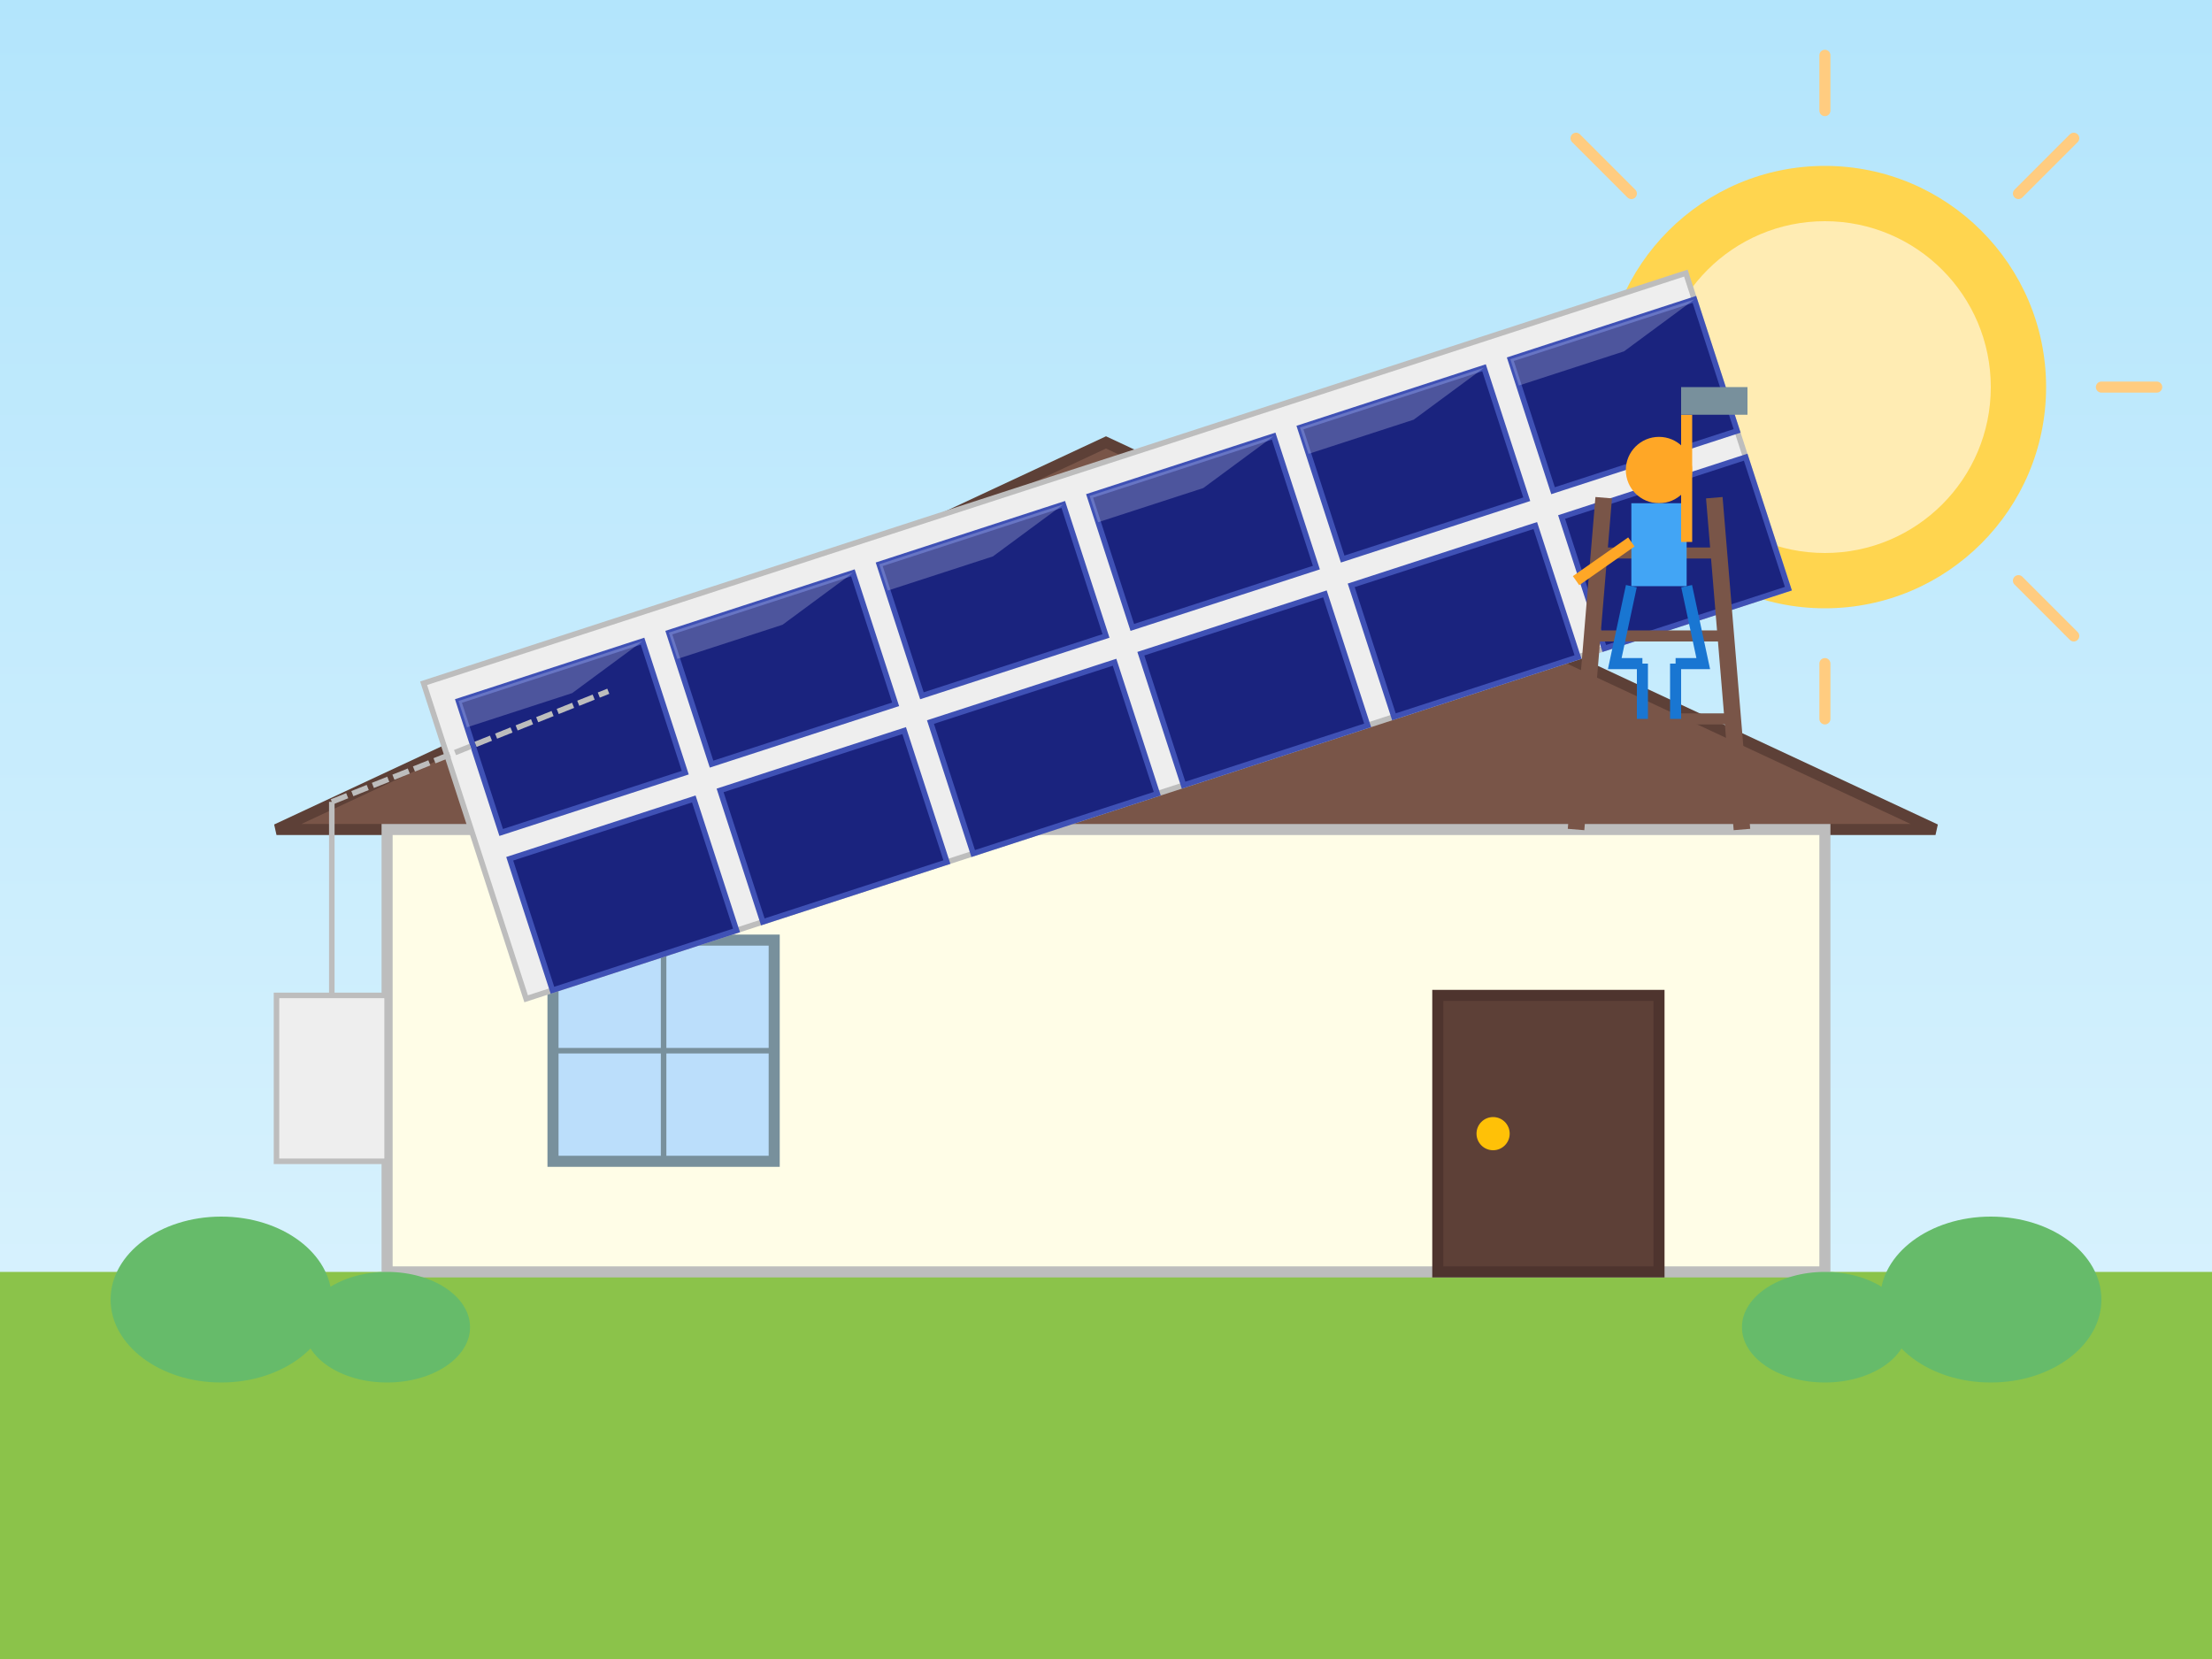 <svg xmlns="http://www.w3.org/2000/svg" viewBox="0 0 400 300" width="400" height="300">
  <rect x="0" y="0" width="400" height="300" fill="#808080" stroke="none"/>
  <!-- Sky gradient background -->
  <defs>
    <linearGradient id="skyGradient" x1="0%" y1="0%" x2="0%" y2="100%">
      <stop offset="0%" stop-color="#B3E5FC" />
      <stop offset="100%" stop-color="#E1F5FE" />
    </linearGradient>
  </defs>
  <rect width="400" height="300" fill="url(#skyGradient)" />
  
  <!-- Sun -->
  <circle cx="330" cy="70" r="40" fill="#FFD54F" />
  <circle cx="330" cy="70" r="30" fill="#FFECB3" />
  
  <!-- Sun rays -->
  <g stroke="#FFCC80" stroke-width="2" stroke-linecap="round">
    <line x1="330" y1="20" x2="330" y2="10" />
    <line x1="330" y1="130" x2="330" y2="120" />
    <line x1="280" y1="70" x2="270" y2="70" />
    <line x1="390" y1="70" x2="380" y2="70" />
    <line x1="295" y1="35" x2="285" y2="25" />
    <line x1="375" y1="115" x2="365" y2="105" />
    <line x1="295" y1="105" x2="285" y2="115" />
    <line x1="375" y1="25" x2="365" y2="35" />
  </g>
  
  <!-- Ground -->
  <rect x="0" y="230" width="400" height="70" fill="#8BC34A" />
  
  <!-- Roof of the house -->
  <polygon points="50,150 200,80 350,150" fill="#795548" stroke="#5D4037" stroke-width="2" />
  
  <!-- House walls -->
  <rect x="70" y="150" width="260" height="80" fill="#FFFDE7" stroke="#BDBDBD" stroke-width="2" />
  
  <!-- Window -->
  <rect x="100" y="170" width="40" height="40" fill="#BBDEFB" stroke="#78909C" stroke-width="2" />
  <line x1="120" y1="170" x2="120" y2="210" stroke="#78909C" stroke-width="1" />
  <line x1="100" y1="190" x2="140" y2="190" stroke="#78909C" stroke-width="1" />
  
  <!-- Door -->
  <rect x="260" y="180" width="40" height="50" fill="#5D4037" stroke="#4E342E" stroke-width="2" />
  <circle cx="270" cy="205" r="3" fill="#FFC107" />
  
  <!-- Solar panels on the roof -->
  <g transform="translate(200, 115) rotate(-18)">
    <!-- Panel mounting frame -->
    <rect x="-120" y="-30" width="240" height="60" fill="#EEEEEE" stroke="#BDBDBD" stroke-width="1" />
    
    <!-- Individual solar cells -->
    <g fill="#1A237E" stroke="#3F51B5" stroke-width="1">
      <rect x="-115" y="-25" width="35" height="25" />
      <rect x="-75" y="-25" width="35" height="25" />
      <rect x="-35" y="-25" width="35" height="25" />
      <rect x="5" y="-25" width="35" height="25" />
      <rect x="45" y="-25" width="35" height="25" />
      <rect x="85" y="-25" width="35" height="25" />
      
      <rect x="-115" y="5" width="35" height="25" />
      <rect x="-75" y="5" width="35" height="25" />
      <rect x="-35" y="5" width="35" height="25" />
      <rect x="5" y="5" width="35" height="25" />
      <rect x="45" y="5" width="35" height="25" />
      <rect x="85" y="5" width="35" height="25" />
    </g>
    
    <!-- Light reflections -->
    <g fill="#C5CAE9" opacity="0.3">
      <path d="M-115,-25 L-80,-25 L-95,-20 L-115,-20 Z" />
      <path d="M-75,-25 L-40,-25 L-55,-20 L-75,-20 Z" />
      <path d="M-35,-25 L0,-25 L-15,-20 L-35,-20 Z" />
      <path d="M5,-25 L40,-25 L25,-20 L5,-20 Z" />
      <path d="M45,-25 L80,-25 L65,-20 L45,-20 Z" />
      <path d="M85,-25 L120,-25 L105,-20 L85,-20 Z" />
    </g>
  </g>
  
  <!-- Person installing solar panels -->
  <g transform="translate(300, 120)">
    <!-- Ladder -->
    <line x1="-10" y1="-30" x2="-15" y2="30" stroke="#795548" stroke-width="3" />
    <line x1="10" y1="-30" x2="15" y2="30" stroke="#795548" stroke-width="3" />
    <line x1="-12" y1="-20" x2="12" y2="-20" stroke="#795548" stroke-width="2" />
    <line x1="-13" y1="-5" x2="13" y2="-5" stroke="#795548" stroke-width="2" />
    <line x1="-14" y1="10" x2="14" y2="10" stroke="#795548" stroke-width="2" />
    <line x1="-15" y1="25" x2="15" y2="25" stroke="#795548" stroke-width="2" />
    
    <!-- Person figure -->
    <circle cx="0" cy="-35" r="6" fill="#FFA726" />
    <rect x="-5" y="-29" width="10" height="15" fill="#42A5F5" />
    <path d="M-5,-14 L-8,0 L-3,0" stroke="#1976D2" stroke-width="2" fill="none" />
    <path d="M5,-14 L8,0 L3,0" stroke="#1976D2" stroke-width="2" fill="none" />
    <path d="M-3,0 L-3,10" stroke="#1976D2" stroke-width="2" fill="none" />
    <path d="M3,0 L3,10" stroke="#1976D2" stroke-width="2" fill="none" />
    <line x1="-5" y1="-22" x2="-15" y2="-15" stroke="#FFA726" stroke-width="2" />
    <line x1="5" y1="-22" x2="5" y2="-45" stroke="#FFA726" stroke-width="2" />
    <rect x="4" y="-50" width="12" height="5" fill="#78909C" />
  </g>
  
  <!-- Electrical box on the side of the house -->
  <rect x="50" y="180" width="20" height="30" fill="#EEEEEE" stroke="#BDBDBD" stroke-width="1" />
  <line x1="60" y1="180" x2="60" y2="145" stroke="#BDBDBD" stroke-width="1" />
  <path d="M60,145 L110,125" stroke="#BDBDBD" stroke-width="1" stroke-dasharray="3,1" />
  
  <!-- Small bushes around the house -->
  <g fill="#66BB6A">
    <ellipse cx="40" cy="235" rx="20" ry="15" />
    <ellipse cx="360" cy="235" rx="20" ry="15" />
    <ellipse cx="330" cy="240" rx="15" ry="10" />
    <ellipse cx="70" cy="240" rx="15" ry="10" />
  </g>
</svg>
